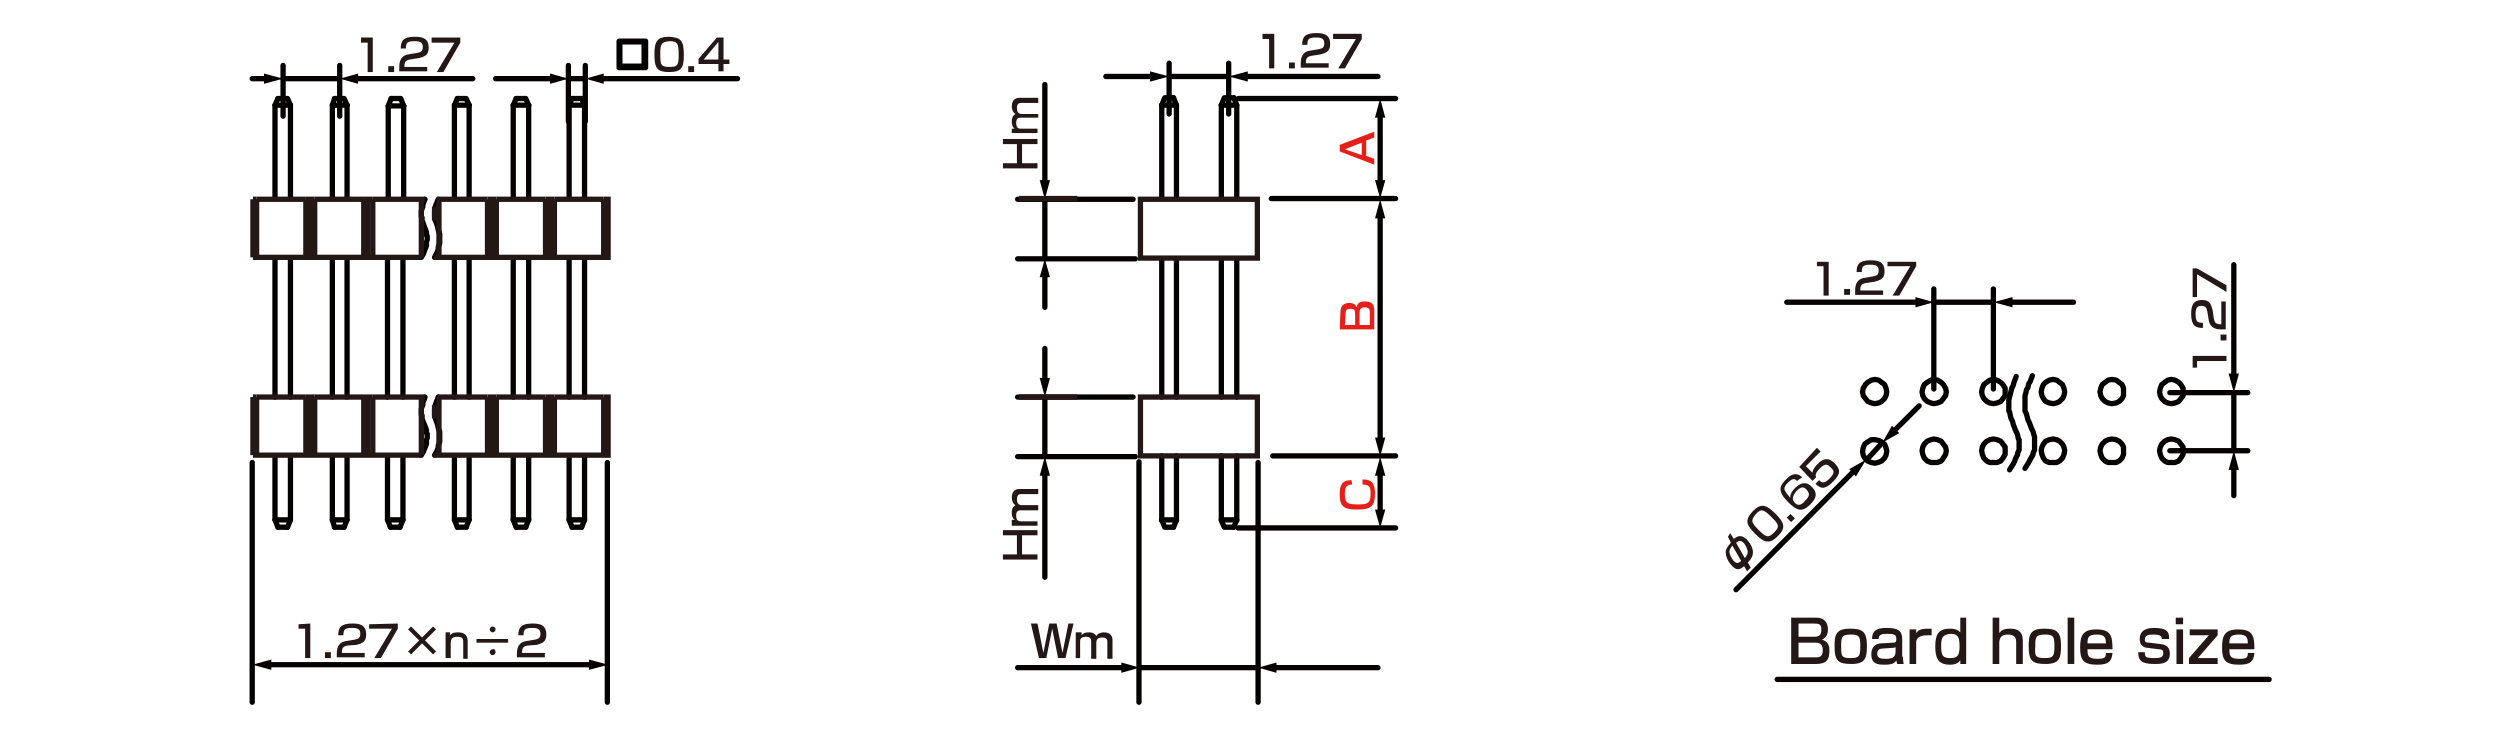 <?xml version="1.0" encoding="utf-8"?>
<!-- Generator: Adobe Illustrator 24.2.1, SVG Export Plug-In . SVG Version: 6.00 Build 0)  -->
<svg version="1.1" id="レイヤー_1" xmlns="http://www.w3.org/2000/svg" xmlns:xlink="http://www.w3.org/1999/xlink" x="0px" width="340" height="99.6"
	 y="0px" viewBox="0 0 340 99.6" style="enable-background:new 0 0 340 99.6;" xml:space="preserve">
<style type="text/css">
	.st0{fill:none;stroke:#040000;stroke-width:0.72;stroke-linecap:round;stroke-linejoin:round;stroke-miterlimit:10;}
	.st1{fill:#231815;}
	.st2{fill:none;stroke:#040000;stroke-width:0.72;stroke-linecap:round;stroke-linejoin:round;}
	.st3{fill:#040000;}
	.st4{fill:none;stroke:#231815;stroke-width:0.72;stroke-miterlimit:10;}
	.st5{fill:#E61F19;}
	.st6{fill:none;stroke:#060001;stroke-width:0.72;stroke-linecap:round;stroke-linejoin:round;stroke-miterlimit:10;}
</style>
<g id="MH0304_1_">
	<g>
		<path class="st0" d="M87.8,5.6v3.6h-3.6V5.6H87.8z M84.3,5.7V9h3.3V5.7H84.3z"/>
	</g>
	<g>
		<path class="st1" d="M50.7,5.1v4.7H50v-4h-0.9V5.1H50.7z"/>
		<path class="st1" d="M53.6,9v0.8h-0.8V9H53.6z"/>
		<path class="st1" d="M55.7,8.1C55.3,8.2,55,8.3,55,9v0.1h3.1v0.6h-3.8V9.2c0-0.7,0.1-1.6,1.2-1.8l1.2-0.2c0.5-0.1,0.8-0.2,0.8-0.8
			s-0.3-0.8-1.1-0.8c-1,0-1.2,0.2-1.2,1h-0.7c0-1,0.3-1.6,1.9-1.6c0.9,0,1.9,0.1,1.9,1.5c0,0.6-0.2,0.9-0.5,1.1
			c-0.2,0.1-0.4,0.2-0.8,0.3L55.7,8.1z"/>
		<path class="st1" d="M62.6,5.1v0.7l-2.3,4h-0.9l2.4-4h-3.1V5.1H62.6z"/>
	</g>
	<g>
		<path class="st1" d="M173.3,4.6v4.7h-0.7v-4h-0.9V4.6H173.3z"/>
		<path class="st1" d="M176.1,8.5v0.8h-0.8V8.5H176.1z"/>
		<path class="st1" d="M178.3,7.6c-0.4,0.1-0.7,0.2-0.7,0.9v0.1h3.1v0.6h-3.8V8.7c0-0.7,0.1-1.6,1.2-1.8l1.2-0.2
			c0.5-0.1,0.8-0.2,0.8-0.8s-0.3-0.8-1.1-0.8c-1,0-1.2,0.2-1.2,1h-0.7c0-1,0.3-1.6,1.9-1.6c0.9,0,1.9,0.1,1.9,1.5
			c0,0.6-0.2,0.9-0.5,1.1c-0.2,0.1-0.4,0.2-0.8,0.3L178.3,7.6z"/>
		<path class="st1" d="M185.2,4.6v0.7l-2.3,4H182l2.4-4h-3.1V4.6H185.2z"/>
	</g>
	<g>
		<path class="st1" d="M93,7.5c0,1.7-0.3,2.3-2,2.3c-1.6,0-2-0.5-2-2.4C89,5.6,89.4,5,91,5C92.7,5.1,93,5.6,93,7.5z M89.8,7.4
			c0,1.5,0.1,1.7,1.3,1.7c1.1,0,1.2-0.3,1.2-1.7c0-1.5-0.2-1.8-1.2-1.8C89.9,5.7,89.8,6,89.8,7.4z"/>
		<path class="st1" d="M94.4,9v0.8h-0.8V9H94.4z"/>
		<path class="st1" d="M98.4,5.1v3h0.8v0.6h-0.8v1h-0.7v-1H95V8l2.5-2.9H98.4z M97.7,5.7l-2,2.4h2V5.7z"/>
	</g>
	<g>
		<path class="st1" d="M42.2,84.8v4.7h-0.7v-4h-0.9v-0.6L42.2,84.8L42.2,84.8z"/>
		<path class="st1" d="M45,88.7v0.8h-0.8v-0.8H45z"/>
		<path class="st1" d="M47.2,87.8c-0.4,0.1-0.7,0.2-0.7,0.9v0.1h3.1v0.6h-3.8V89c0-0.7,0.1-1.6,1.2-1.8l1.2-0.2
			c0.5-0.1,0.8-0.2,0.8-0.8c0-0.6-0.3-0.8-1.1-0.8c-1,0-1.2,0.2-1.2,1H46c0-1,0.3-1.6,1.9-1.6c0.9,0,1.9,0.1,1.9,1.5
			c0,0.6-0.2,0.9-0.5,1.1c-0.2,0.1-0.4,0.2-0.8,0.3L47.2,87.8z"/>
		<path class="st1" d="M54.1,84.8v0.7l-2.3,4h-0.9l2.4-4h-3.1v-0.6L54.1,84.8L54.1,84.8z"/>
		<path class="st1" d="M58.9,85.2l0.4,0.4l-1.5,1.5l1.5,1.5L58.9,89l-1.5-1.5L55.9,89l-0.4-0.4l1.5-1.5l-1.5-1.5l0.4-0.4l1.5,1.5
			L58.9,85.2z"/>
		<path class="st1" d="M61.2,86v0.4C61.5,86,62,86,62.3,86s1.3,0,1.3,1.2v2.4H63v-2.3c0-0.3,0-0.7-0.8-0.7s-0.9,0.4-0.9,0.9v2h-0.7
			V86H61.2z"/>
		<path class="st1" d="M69.1,86.9v0.5h-4.3v-0.5H69.1z M67.4,85.6c0,0.2-0.2,0.4-0.4,0.4c-0.2,0-0.4-0.2-0.4-0.4
			c0-0.2,0.2-0.4,0.4-0.4C67.2,85.2,67.4,85.4,67.4,85.6z M67.4,88.7c0,0.2-0.2,0.4-0.4,0.4c-0.2,0-0.4-0.2-0.4-0.4s0.2-0.4,0.4-0.4
			C67.2,88.2,67.4,88.4,67.4,88.7z"/>
		<path class="st1" d="M71.7,87.8C71.3,87.9,71,88,71,88.7v0.1h3.1v0.6h-3.8V89c0-0.7,0.1-1.6,1.2-1.8l1.2-0.2
			c0.5-0.1,0.8-0.2,0.8-0.8c0-0.6-0.3-0.8-1.1-0.8c-1,0-1.2,0.2-1.2,1h-0.7c0-1,0.3-1.6,1.9-1.6c0.9,0,1.9,0.1,1.9,1.5
			c0,0.6-0.2,0.9-0.5,1.1c-0.2,0.1-0.4,0.2-0.8,0.3L71.7,87.8z"/>
	</g>
	<g>
		<path class="st1" d="M241.5,69.9c1.2,1.2,1.4,1.9,0.3,3c-1.1,1.1-1.8,1-3.1-0.3s-1.4-1.9-0.3-3.1
			C239.5,68.4,240.2,68.6,241.5,69.9z M239.2,72.1c1,1,1.3,1.1,2.1,0.3c0.8-0.8,0.6-1.1-0.4-2.1c-1.1-1.1-1.4-1.1-2.1-0.4
			C238.1,70.8,238.1,71,239.2,72.1z"/>
		<path class="st1" d="M243.5,69.9l0.6,0.6l-0.5,0.5l-0.6-0.6L243.5,69.9z"/>
		<path class="st1" d="M244.4,65.4c-0.2-0.2-0.5-0.5-1.2,0.2c-0.6,0.6-0.6,0.9-0.4,1.2c0.1,0.2,0.3,0.5,0.7,0.9
			c-0.1-0.5,0.3-1,0.6-1.3c0.6-0.6,1.4-1.1,2.3-0.2c0.8,0.8,0.7,1.5-0.2,2.4c-1.1,1.1-1.8,0.9-3-0.3c-1.5-1.5-1.2-2.2-0.3-3.1
			c0.4-0.4,1.2-1.2,2.2-0.3L244.4,65.4z M244.1,68.4c0.5,0.5,1,0.2,1.4-0.3c0.7-0.7,0.6-1,0.2-1.5c-0.4-0.4-0.7-0.5-1.4,0.2
			C243.6,67.7,243.8,68,244.1,68.4z"/>
		<path class="st1" d="M247.1,60.9l0.5,0.5l-2,2l0.9,0.9c0-0.2,0.1-0.6,0.7-1.2c0.7-0.7,1.4-1,2.3-0.1c0.8,0.8,0.9,1.4-0.2,2.5
			c-1,1-1.6,1.1-2.4,0.3l0.5-0.5c0.3,0.3,0.6,0.6,1.4-0.2c0.6-0.6,0.8-1,0.2-1.5c-0.4-0.4-0.7-0.7-1.5,0.1c-0.7,0.7-0.6,1-0.5,1.2
			l-0.5,0.5l-1.8-1.9L247.1,60.9z"/>
	</g>
	<g>
		<path class="st1" d="M248.7,35.5v4.7H248v-4h-0.9v-0.6h1.6V35.5z"/>
		<path class="st1" d="M251.6,39.3v0.8h-0.8v-0.8H251.6z"/>
		<path class="st1" d="M253.7,38.5c-0.4,0.1-0.7,0.2-0.7,0.9v0.1h3.1v0.6h-3.8v-0.5c0-0.7,0.1-1.6,1.2-1.8l1.2-0.2
			c0.5-0.1,0.8-0.2,0.8-0.8s-0.3-0.8-1.1-0.8c-1,0-1.2,0.2-1.2,1h-0.7c0-1,0.3-1.6,1.9-1.6c0.9,0,1.9,0.1,1.9,1.5
			c0,0.6-0.2,0.9-0.5,1.1c-0.2,0.1-0.4,0.2-0.8,0.3L253.7,38.5z"/>
		<path class="st1" d="M260.6,35.5v0.7l-2.3,4h-0.9l2.4-4h-3.1v-0.6h3.9V35.5z"/>
	</g>
	<g>
		<path class="st1" d="M298.1,48.4h4.7v0.7h-4V50h-0.6v-1.6H298.1z"/>
		<path class="st1" d="M302,45.5h0.8v0.8H302V45.5z"/>
		<path class="st1" d="M301.1,43.4c0.1,0.4,0.2,0.7,0.9,0.7h0.1V41h0.6v3.8h-0.5c-0.7,0-1.6-0.1-1.8-1.2l-0.2-1.2
			c-0.1-0.5-0.2-0.8-0.8-0.8c-0.6,0-0.8,0.3-0.8,1.1c0,1,0.2,1.2,1,1.2v0.7c-1,0-1.6-0.3-1.6-1.9c0-0.9,0.1-1.9,1.5-1.9
			c0.6,0,0.9,0.2,1.1,0.5c0.1,0.2,0.2,0.4,0.3,0.8L301.1,43.4z"/>
		<path class="st1" d="M298.1,36.5h0.7l4,2.3v0.9l-4-2.4v3.1h-0.6v-3.9H298.1z"/>
	</g>
	<line class="st0" x1="263" y1="41.1" x2="271.1" y2="41.1"/>
	<line class="st0" x1="271.1" y1="52.9" x2="271.1" y2="39.3"/>
	<line class="st0" x1="263" y1="52.9" x2="263" y2="39.3"/>
	<line class="st0" x1="303.8" y1="53.4" x2="303.8" y2="61.3"/>
	<line class="st0" x1="295.1" y1="53.4" x2="305.7" y2="53.4"/>
	<line class="st0" x1="295.1" y1="61.3" x2="305.7" y2="61.3"/>
	<line class="st0" x1="256" y1="60.2" x2="253.9" y2="62.5"/>
	<polygon class="st0" points="264.7,53.3 264.6,52.8 264.3,52.3 264,52 263.5,51.7 263,51.6 262.6,51.7 262.1,52 261.7,52.3 
		261.5,52.8 261.4,53.3 261.5,53.8 261.7,54.2 262.1,54.6 262.6,54.8 263,54.9 263.5,54.8 264,54.6 264.3,54.2 264.6,53.8 	"/>
	<polygon class="st0" points="272.7,53.3 272.7,52.8 272.4,52.3 272.1,52 271.6,51.7 271.1,51.6 270.6,51.7 270.2,52 269.8,52.3 
		269.6,52.8 269.5,53.3 269.6,53.8 269.8,54.2 270.2,54.6 270.6,54.8 271.1,54.9 271.6,54.8 272.1,54.6 272.4,54.2 272.7,53.8 	"/>
	<polygon class="st0" points="280.8,53.3 280.7,52.8 280.5,52.3 280.1,52 279.7,51.7 279.2,51.6 278.7,51.7 278.2,52 277.9,52.3 
		277.7,52.8 277.6,53.3 277.7,53.8 277.9,54.2 278.2,54.6 278.7,54.8 279.2,54.9 279.7,54.8 280.1,54.6 280.5,54.2 280.7,53.8 	"/>
	<polygon class="st0" points="288.8,53.3 288.8,52.8 288.6,52.3 288.2,52 287.8,51.7 287.2,51.6 286.7,51.7 286.3,52 285.9,52.3 
		285.7,52.8 285.6,53.3 285.7,53.8 285.9,54.2 286.3,54.6 286.7,54.8 287.2,54.9 287.8,54.8 288.2,54.6 288.6,54.2 288.8,53.8 	"/>
	<polygon class="st0" points="280.8,61.3 280.7,60.8 280.5,60.4 280.1,60 279.7,59.8 279.2,59.7 278.7,59.8 278.2,60 277.9,60.4 
		277.7,60.8 277.6,61.3 277.7,61.8 277.9,62.3 278.2,62.7 278.7,62.9 279.2,62.9 279.7,62.9 280.1,62.7 280.5,62.3 280.7,61.8 	"/>
	<polygon class="st0" points="272.7,61.3 272.7,60.8 272.4,60.4 272.1,60 271.6,59.8 271.1,59.7 270.6,59.8 270.2,60 269.8,60.4 
		269.6,60.8 269.5,61.3 269.6,61.8 269.8,62.3 270.2,62.7 270.6,62.9 271.1,62.9 271.6,62.9 272.1,62.7 272.4,62.3 272.7,61.8 	"/>
	<polygon class="st0" points="264.7,61.3 264.6,60.8 264.3,60.4 264,60 263.5,59.8 263,59.7 262.6,59.8 262.1,60 261.7,60.4 
		261.5,60.8 261.4,61.3 261.5,61.8 261.7,62.3 262.1,62.7 262.6,62.9 263,62.9 263.5,62.9 264,62.7 264.3,62.3 264.6,61.8 	"/>
	<polygon class="st0" points="288.8,61.3 288.8,60.8 288.6,60.4 288.2,60 287.8,59.8 287.2,59.7 286.7,59.8 286.3,60 285.9,60.4 
		285.7,60.8 285.6,61.3 285.7,61.8 285.9,62.3 286.3,62.7 286.7,62.9 287.2,62.9 287.8,62.9 288.2,62.7 288.6,62.3 288.8,61.8 	"/>
	<polygon class="st0" points="296.9,53.3 296.9,52.8 296.6,52.3 296.3,52 295.8,51.7 295.3,51.6 294.8,51.7 294.4,52 294,52.3 
		293.8,52.8 293.7,53.3 293.8,53.8 294,54.2 294.4,54.6 294.8,54.8 295.3,54.9 295.8,54.8 296.3,54.6 296.6,54.2 296.9,53.8 	"/>
	<polygon class="st0" points="296.9,61.3 296.9,60.8 296.6,60.4 296.3,60 295.8,59.8 295.3,59.7 294.8,59.8 294.4,60 294,60.4 
		293.8,60.8 293.7,61.3 293.8,61.8 294,62.3 294.4,62.7 294.8,62.9 295.3,62.9 295.8,62.9 296.3,62.7 296.6,62.3 296.9,61.8 	"/>
	<polygon class="st0" points="256.6,53.3 256.5,52.8 256.3,52.3 255.9,52 255.5,51.7 255,51.6 254.5,51.7 254,52 253.7,52.3 
		253.4,52.8 253.3,53.3 253.4,53.8 253.7,54.2 254,54.6 254.5,54.8 255,54.9 255.5,54.8 255.9,54.6 256.3,54.2 256.5,53.8 	"/>
	<polygon class="st0" points="256.5,61.9 256.6,61.4 256.5,60.9 256.3,60.4 255.9,60.1 255.5,59.9 255,59.8 254.5,59.8 254,60.1 
		253.6,60.4 253.4,60.9 253.3,61.4 253.4,61.9 253.6,62.3 254,62.7 254.5,62.9 255,63 255.4,62.9 255.9,62.7 256.3,62.3 	"/>
	<polyline class="st0" points="276.4,51.1 276.1,51.9 275.9,52.2 275.8,52.7 275.6,53 275.5,53.5 275.4,53.8 275.4,54.3 275.4,55.3 
		275.4,55.5 275.4,55.6 275.4,55.9 275.6,56.3 275.7,56.7 275.8,57.1 276,57.5 276.3,58.3 276.5,58.7 276.6,59.1 276.7,59.4 
		276.7,59.7 276.7,59.9 276.7,60.8 276.7,61 276.7,61.2 276.6,61.4 276.5,61.6 276.5,61.8 276.1,62.5 275.9,62.9 275.4,63.7 	"/>
	<polyline class="st0" points="274.2,51.2 273.9,52 273.8,52.4 273.6,52.8 273.5,53.2 273.4,53.6 273.3,54 273.2,54.4 273.2,54.8 
		273.2,55.1 273.2,55.2 273.2,55.4 273.2,55.6 273.2,55.9 273.3,56 273.4,56.5 273.5,56.9 273.7,57.3 273.8,57.7 274.1,58.5 
		274.3,58.9 274.4,59.2 274.5,59.7 274.6,59.8 274.6,60 274.6,60.8 274.6,61 274.6,61.2 274.5,61.4 274.4,61.6 274.4,61.8 274.3,62 
		274.1,62.4 274,62.7 273.8,63.1 273.3,63.9 	"/>
	<line class="st0" x1="38.5" y1="10.7" x2="46.2" y2="10.7"/>
	<line class="st0" x1="46.2" y1="15.8" x2="46.2" y2="8.9"/>
	<line class="st0" x1="38.5" y1="15.8" x2="38.5" y2="8.9"/>
	<line class="st0" x1="77.3" y1="10.7" x2="79.6" y2="10.7"/>
	<line class="st0" x1="79.6" y1="16.5" x2="79.6" y2="8.9"/>
	<line class="st0" x1="77.3" y1="16.5" x2="77.3" y2="8.9"/>
	<line class="st0" x1="167.1" y1="10.4" x2="159" y2="10.4"/>
	<line class="st0" x1="159" y1="15.5" x2="159" y2="8.6"/>
	<line class="st0" x1="167.1" y1="15.5" x2="167.1" y2="8.6"/>
	<line class="st0" x1="171.1" y1="62.9" x2="171.1" y2="95.5"/>
	<line class="st0" x1="154.9" y1="62.8" x2="154.9" y2="95.5"/>
	<line class="st0" x1="154.4" y1="62.1" x2="138.4" y2="62.1"/>
	<line class="st0" x1="154.1" y1="54" x2="138.4" y2="54"/>
	<line class="st0" x1="82.6" y1="62.9" x2="82.6" y2="95.5"/>
	<line class="st0" x1="34.3" y1="62.9" x2="34.3" y2="95.5"/>
	<polyline class="st0" points="159.6,13.3 160,14.3 158,14.3 	"/>
	<polyline class="st0" points="159.6,13.3 158.4,13.3 158,14.3 	"/>
	<polyline class="st0" points="166.1,14.3 166.5,13.3 167.8,13.3 	"/>
	<polyline class="st0" points="166.1,14.3 168.2,14.3 167.8,13.3 	"/>
	<polyline class="st0" points="159.6,71.7 160,70.7 158,70.7 	"/>
	<line class="st0" x1="158" y1="62" x2="158" y2="70.8"/>
	<polyline class="st0" points="159.6,71.7 158.4,71.7 158,70.7 	"/>
	<line class="st0" x1="160" y1="62" x2="160" y2="70.8"/>
	<line class="st0" x1="168.2" y1="62" x2="168.2" y2="70.8"/>
	<polyline class="st0" points="166.1,62 166.1,70.8 166.5,71.7 167.8,71.7 	"/>
	<polyline class="st0" points="166.1,70.7 168.2,70.7 167.8,71.7 	"/>
	<line class="st0" x1="158" y1="14.3" x2="158" y2="27"/>
	<line class="st0" x1="160" y1="14.3" x2="160" y2="27"/>
	<line class="st0" x1="168.2" y1="14.3" x2="168.2" y2="27"/>
	<line class="st0" x1="166.1" y1="14.3" x2="166.1" y2="27"/>
	<polyline class="st0" points="79.5,62 79.5,70.7 79.1,71.7 	"/>
	<line class="st0" x1="77.8" y1="71.7" x2="79.1" y2="71.7"/>
	<line class="st0" x1="77.4" y1="62" x2="77.4" y2="70.7"/>
	<polyline class="st0" points="77.8,71.7 77.4,70.7 79.5,70.7 	"/>
	<polyline class="st0" points="71.9,62 71.9,70.7 71.5,71.7 	"/>
	<line class="st0" x1="70.2" y1="71.7" x2="71.5" y2="71.7"/>
	<line class="st0" x1="69.8" y1="62" x2="69.8" y2="70.7"/>
	<polyline class="st0" points="70.2,71.7 69.8,70.7 71.9,70.7 	"/>
	<polyline class="st0" points="47.2,62 47.2,70.7 46.8,71.7 	"/>
	<line class="st0" x1="45.5" y1="71.7" x2="46.8" y2="71.7"/>
	<line class="st0" x1="45.2" y1="62" x2="45.2" y2="70.7"/>
	<polyline class="st0" points="45.5,71.7 45.2,70.7 47.2,70.7 	"/>
	<polyline class="st0" points="63.8,62 63.8,70.7 63.4,71.7 	"/>
	<line class="st0" x1="62.2" y1="71.7" x2="63.4" y2="71.7"/>
	<line class="st0" x1="61.8" y1="62" x2="61.8" y2="70.7"/>
	<polyline class="st0" points="62.2,71.7 61.8,70.7 63.8,70.7 	"/>
	<polyline class="st0" points="54.8,62 54.8,70.7 54.4,71.7 	"/>
	<line class="st0" x1="53.1" y1="71.7" x2="54.4" y2="71.7"/>
	<line class="st0" x1="52.7" y1="62" x2="52.7" y2="70.7"/>
	<polyline class="st0" points="53.1,71.7 52.7,70.7 54.8,70.7 	"/>
	<line class="st0" x1="47.2" y1="35.4" x2="47.2" y2="54"/>
	<line class="st0" x1="45.2" y1="35.4" x2="45.2" y2="54"/>
	<line class="st0" x1="63.8" y1="35.4" x2="63.8" y2="54"/>
	<line class="st0" x1="61.8" y1="35.4" x2="61.8" y2="54"/>
	<line class="st0" x1="54.8" y1="35.4" x2="54.8" y2="54"/>
	<line class="st0" x1="52.7" y1="35.4" x2="52.7" y2="54"/>
	<line class="st0" x1="79.5" y1="35.4" x2="79.5" y2="54"/>
	<line class="st0" x1="77.4" y1="35.4" x2="77.4" y2="54"/>
	<line class="st0" x1="71.9" y1="35.4" x2="71.9" y2="54"/>
	<line class="st0" x1="69.8" y1="35.4" x2="69.8" y2="54"/>
	<polyline class="st0" points="39.5,70.7 37.4,70.7 37.8,71.7 	"/>
	<line class="st0" x1="37.4" y1="62" x2="37.4" y2="70.7"/>
	<line class="st0" x1="37.8" y1="71.7" x2="39.1" y2="71.7"/>
	<polyline class="st0" points="39.1,71.7 39.5,70.7 39.5,62 	"/>
	<line class="st0" x1="37.4" y1="35.4" x2="37.4" y2="54"/>
	<line class="st0" x1="39.5" y1="35.4" x2="39.5" y2="54"/>
	<g>
		<line class="st2" x1="36.4" y1="90.4" x2="80.6" y2="90.4"/>
		<g>
			<polygon class="st3" points="36.9,91.1 34.3,90.4 36.9,89.7 			"/>
		</g>
		<g>
			<polygon class="st3" points="80.1,91.1 82.7,90.4 80.1,89.7 			"/>
		</g>
	</g>
	<g>
		<line class="st2" x1="36.4" y1="10.7" x2="34.3" y2="10.7"/>
		<g>
			<polygon class="st3" points="35.9,10 38.5,10.7 35.9,11.4 			"/>
		</g>
	</g>
	<g>
		<line class="st2" x1="48.3" y1="10.7" x2="64.3" y2="10.7"/>
		<g>
			<polygon class="st3" points="48.7,11.4 46.2,10.7 48.7,10 			"/>
		</g>
	</g>
	<g>
		<line class="st2" x1="75.2" y1="10.7" x2="67.4" y2="10.7"/>
		<g>
			<polygon class="st3" points="74.8,10 77.3,10.7 74.8,11.4 			"/>
		</g>
	</g>
	<g>
		<line class="st2" x1="81.7" y1="10.7" x2="100.3" y2="10.7"/>
		<g>
			<polygon class="st3" points="82.1,11.4 79.6,10.7 82.1,10 			"/>
		</g>
	</g>
	<line class="st0" x1="142.1" y1="54" x2="142.1" y2="62.1"/>
	<g>
		<path class="st1" d="M136.4,75.4h1.9v-2.6h-1.9v-0.7h4.7v0.7H139v2.6h2.1v0.7h-4.7L136.4,75.4L136.4,75.4z"/>
		<path class="st1" d="M137.6,70.7h0.4c-0.3-0.2-0.4-0.5-0.4-1c0-0.2,0-0.7,0.5-1c-0.4-0.2-0.5-0.8-0.5-1c0-1.1,0.7-1.2,1.1-1.2h2.5
			v0.7h-2.3c-0.2,0-0.6,0-0.6,0.7c0,0.5,0.2,0.8,0.7,0.8h2.2v0.7h-2.3c-0.3,0-0.7,0-0.7,0.7c0,0.8,0.4,0.8,0.7,0.8h2.2v0.6h-3.5
			L137.6,70.7L137.6,70.7z"/>
	</g>
	<g>
		<line class="st2" x1="142.1" y1="51.9" x2="142.1" y2="47.4"/>
		<g>
			<polygon class="st3" points="142.8,51.4 142.1,54 141.4,51.4 			"/>
		</g>
	</g>
	<g>
		<line class="st2" x1="142.1" y1="64.2" x2="142.1" y2="78.5"/>
		<g>
			<polygon class="st3" points="141.4,64.7 142.1,62.1 142.8,64.7 			"/>
		</g>
	</g>
	<g>
		<path class="st1" d="M141.1,84.8l0.8,4l0.8-4h1l0.8,4l0.8-4h0.7l-1.1,4.7h-1l-0.8-4l-0.8,4h-1l-1.1-4.7H141.1z"/>
		<path class="st1" d="M147.1,86v0.4c0.2-0.3,0.5-0.4,1-0.4c0.2,0,0.7,0,1,0.5c0.2-0.4,0.8-0.5,1-0.5c1.1,0,1.2,0.7,1.2,1.1v2.5
			h-0.7v-2.3c0-0.2,0-0.6-0.7-0.6c-0.5,0-0.8,0.2-0.8,0.7v2.2h-0.7v-2.3c0-0.3,0-0.7-0.7-0.7c-0.8,0-0.8,0.4-0.8,0.7v2.2h-0.6V86
			H147.1z"/>
	</g>
	<line class="st0" x1="155" y1="90.8" x2="171.1" y2="90.8"/>
	<g>
		<line class="st2" x1="152.9" y1="90.8" x2="138.4" y2="90.8"/>
		<g>
			<polygon class="st3" points="152.5,90.1 155,90.8 152.5,91.5 			"/>
		</g>
	</g>
	<g>
		<line class="st2" x1="173.2" y1="90.8" x2="187.4" y2="90.8"/>
		<g>
			<polygon class="st3" points="173.6,91.5 171.1,90.8 173.6,90.1 			"/>
		</g>
	</g>
	<g>
		<line class="st2" x1="156.9" y1="10.4" x2="150.4" y2="10.4"/>
		<g>
			<polygon class="st3" points="156.4,9.7 159,10.4 156.4,11.1 			"/>
		</g>
	</g>
	<g>
		<line class="st2" x1="169.2" y1="10.4" x2="187.4" y2="10.4"/>
		<g>
			<polygon class="st3" points="169.7,11.1 167.1,10.4 169.7,9.7 			"/>
		</g>
	</g>
	<g>
		<line class="st2" x1="257.5" y1="58.7" x2="261" y2="55.2"/>
		<g>
			<polygon class="st3" points="258.3,58.9 256,60.2 257.3,57.9 			"/>
		</g>
	</g>
	<g>
		<line class="st2" x1="252.3" y1="63.9" x2="236.1" y2="80.2"/>
		<g>
			<polygon class="st3" points="251.5,63.8 253.8,62.5 252.4,64.8 			"/>
		</g>
	</g>
	<g>
		<line class="st2" x1="260.9" y1="41.1" x2="243" y2="41.1"/>
		<g>
			<polygon class="st3" points="260.5,40.4 263,41.1 260.5,41.8 			"/>
		</g>
	</g>
	<g>
		<line class="st2" x1="273.2" y1="41.1" x2="282" y2="41.1"/>
		<g>
			<polygon class="st3" points="273.7,41.8 271.1,41.1 273.7,40.4 			"/>
		</g>
	</g>
	<g>
		<line class="st2" x1="303.8" y1="51.3" x2="303.8" y2="36"/>
		<g>
			<polygon class="st3" points="304.5,50.8 303.8,53.4 303.1,50.8 			"/>
		</g>
	</g>
	<g>
		<line class="st2" x1="303.8" y1="63.4" x2="303.8" y2="67.4"/>
		<g>
			<polygon class="st3" points="303.1,63.9 303.8,61.3 304.5,63.9 			"/>
		</g>
	</g>
	<path class="st4" d="M139.2,54"/>
	<line class="st4" x1="138.6" y1="54" x2="139.8" y2="54"/>
	<line class="st4" x1="146.5" y1="54" x2="139.8" y2="54"/>
	<line class="st0" x1="158" y1="35.4" x2="158" y2="54"/>
	<line class="st0" x1="160" y1="35.4" x2="160" y2="54"/>
	<line class="st0" x1="168.2" y1="35.4" x2="168.2" y2="54"/>
	<line class="st0" x1="166.1" y1="35.4" x2="166.1" y2="54"/>
	<line class="st0" x1="168.4" y1="13.4" x2="189.8" y2="13.4"/>
	<line class="st0" x1="172.9" y1="27" x2="189.8" y2="27"/>
	<line class="st0" x1="168.4" y1="71.8" x2="189.8" y2="71.8"/>
	<line class="st0" x1="173.1" y1="62" x2="189.8" y2="62"/>
	<g>
		<path class="st5" d="M186.9,17.9v0.8l-1.1,0.4v2.1l1.1,0.4v0.8l-4.7-1.8v-0.9L186.9,17.9z M185.2,21.1v-1.7l-2.3,0.9L185.2,21.1z"
			/>
	</g>
	<g>
		<line class="st2" x1="187.7" y1="15.5" x2="187.7" y2="24.9"/>
		<g>
			<polygon class="st3" points="187,16 187.7,13.4 188.4,16 			"/>
		</g>
		<g>
			<polygon class="st3" points="187,24.5 187.7,27 188.4,24.5 			"/>
		</g>
	</g>
	<g>
		<path class="st5" d="M182.3,42.4c0-1,0.7-1.2,1.2-1.2c0.4,0,0.8,0.1,1,0.6c0.1-0.5,0.3-0.8,1.1-0.8s1.3,0.2,1.3,1.3v2.5h-4.7
			L182.3,42.4L182.3,42.4z M182.9,44.2h1.4v-1.5c0-0.7-0.3-0.7-0.7-0.7c-0.5,0-0.6,0.2-0.6,0.7L182.9,44.2L182.9,44.2z M184.8,44.2
			h1.5v-1.7c0-0.4-0.1-0.7-0.7-0.7c-0.7,0-0.7,0.5-0.7,0.8v1.6H184.8z"/>
	</g>
	<g>
		<line class="st2" x1="187.7" y1="29.2" x2="187.7" y2="60"/>
		<g>
			<polygon class="st3" points="187,29.7 187.7,27.1 188.4,29.7 			"/>
		</g>
		<g>
			<polygon class="st3" points="187,59.5 187.7,62.1 188.4,59.5 			"/>
		</g>
	</g>
	<g>
		<path class="st5" d="M183.9,65.9c-0.9,0-1,0.5-1,1.3c0,1.2,0.3,1.4,1.8,1.4c1.2,0,1.7-0.1,1.7-1.4c0-0.9-0.1-1.3-1.1-1.3v-0.7
			c1.3,0,1.7,0.6,1.7,1.9c0,1.7-0.5,2.2-2.4,2.2c-1.7,0-2.4-0.3-2.4-2c0-1.2,0.2-2,1.6-2L183.9,65.9L183.9,65.9z"/>
	</g>
	<g>
		<line class="st2" x1="187.7" y1="64.2" x2="187.7" y2="69.7"/>
		<g>
			<polygon class="st3" points="187,64.7 187.7,62.1 188.4,64.7 			"/>
		</g>
		<g>
			<polygon class="st3" points="187,69.3 187.7,71.8 188.4,69.3 			"/>
		</g>
	</g>
	<polyline class="st0" points="77.8,13.4 79.1,13.4 79.5,14.3 	"/>
	<polyline class="st0" points="77.8,13.4 77.4,14.3 79.5,14.3 	"/>
	<polyline class="st0" points="70.2,13.4 71.5,13.4 71.9,14.3 	"/>
	<polyline class="st0" points="70.2,13.4 69.8,14.3 71.9,14.3 	"/>
	<polyline class="st0" points="45.5,13.4 46.8,13.4 47.2,14.3 	"/>
	<polyline class="st0" points="45.5,13.4 45.2,14.3 47.2,14.3 	"/>
	<polyline class="st0" points="62.2,13.4 63.4,13.4 63.8,14.3 	"/>
	<polyline class="st0" points="62.2,13.4 61.8,14.3 63.8,14.3 	"/>
	<polyline class="st0" points="53.2,13.4 54.5,13.4 54.9,14.4 	"/>
	<polyline class="st0" points="53.2,13.4 52.8,14.4 54.9,14.4 	"/>
	<line class="st0" x1="47.2" y1="14.3" x2="47.2" y2="27"/>
	<line class="st0" x1="45.2" y1="14.3" x2="45.2" y2="27"/>
	<line class="st0" x1="63.8" y1="14.3" x2="63.8" y2="27"/>
	<line class="st0" x1="61.8" y1="14.3" x2="61.8" y2="27"/>
	<line class="st0" x1="54.9" y1="14.4" x2="54.9" y2="27"/>
	<line class="st0" x1="52.8" y1="14.4" x2="52.8" y2="27"/>
	<line class="st0" x1="79.5" y1="14.3" x2="79.5" y2="27"/>
	<line class="st0" x1="77.4" y1="14.3" x2="77.4" y2="27"/>
	<line class="st0" x1="71.9" y1="14.3" x2="71.9" y2="27"/>
	<line class="st0" x1="69.8" y1="14.3" x2="69.8" y2="27"/>
	<polyline class="st0" points="39.5,14.3 37.4,14.3 37.8,13.4 	"/>
	<polyline class="st0" points="39.5,14.3 39.1,13.4 37.8,13.4 	"/>
	<line class="st0" x1="37.4" y1="14.3" x2="37.4" y2="27"/>
	<line class="st0" x1="39.5" y1="14.3" x2="39.5" y2="27"/>
	<line class="st0" x1="154.4" y1="35.2" x2="138.4" y2="35.2"/>
	<line class="st0" x1="154.1" y1="27.1" x2="138.4" y2="27.1"/>
	<g>
		<line class="st0" x1="142.1" y1="27.1" x2="142.1" y2="35.2"/>
		<g>
			<path class="st1" d="M136.4,22.2h1.9v-2.6h-1.9v-0.7h4.7v0.7H139v2.6h2.1v0.7h-4.7L136.4,22.2L136.4,22.2z"/>
			<path class="st1" d="M137.6,17.5h0.4c-0.3-0.2-0.4-0.5-0.4-1c0-0.2,0-0.7,0.5-1c-0.4-0.2-0.5-0.8-0.5-1c0-1.1,0.7-1.2,1.1-1.2
				h2.5V14h-2.3c-0.2,0-0.6,0-0.6,0.7c0,0.5,0.2,0.8,0.7,0.8h2.2V16h-2.3c-0.3,0-0.7,0-0.7,0.7c0,0.8,0.4,0.8,0.7,0.8h2.2v0.6h-3.5
				L137.6,17.5L137.6,17.5z"/>
		</g>
		<g>
			<line class="st2" x1="142.1" y1="25" x2="142.1" y2="11.5"/>
			<g>
				<polygon class="st3" points="142.8,24.5 142.1,27.1 141.4,24.5 				"/>
			</g>
		</g>
		<g>
			<line class="st2" x1="142.1" y1="37.3" x2="142.1" y2="41.8"/>
			<g>
				<polygon class="st3" points="141.4,37.7 142.1,35.2 142.8,37.7 				"/>
			</g>
		</g>
	</g>
	<path class="st4" d="M139.2,27"/>
	<line class="st4" x1="138.6" y1="27" x2="139.8" y2="27"/>
	<line class="st4" x1="146.5" y1="27" x2="139.8" y2="27"/>
	<rect x="155.1" y="54" class="st4" width="15.9" height="8"/>
	<rect x="155.1" y="27.1" class="st4" width="15.9" height="8"/>
	<polyline class="st0" points="59.1,61.9 59.4,61.4 59.5,61.1 59.6,60.9 59.6,60.6 59.8,60.1 59.8,59.8 59.8,59.5 59.8,59.1 
		59.8,59 59.8,58.9 59.8,58.7 59.7,58.5 59.6,58.2 59.5,57.7 59.3,57.2 59.2,56.9 59.2,56.6 59.1,56.5 59.1,56.4 59.1,56.2 
		59.1,55.8 59.1,55.6 59.2,55.3 59.2,55.1 59.3,54.8 59.4,54.5 59.5,54.3 59.6,54 	"/>
	<polyline class="st0" points="57.3,61.9 57.6,61.4 57.7,61.1 57.8,60.9 57.9,60.6 58,60.4 58,60.1 58,59.8 58.1,59.6 58.1,59.4 
		58.1,59.3 58.1,59.2 58.1,59 58,58.9 58,58.8 58,58.5 57.9,58.2 57.7,57.7 57.5,57.2 57.4,56.9 57.4,56.7 57.4,56.5 57.3,56.4 
		57.3,56.3 57.3,55.9 57.3,55.6 57.4,55.3 57.5,55.1 57.5,54.8 57.7,54.3 57.8,54 	"/>
	<g>
		<path class="st4" d="M50,54"/>
		<line class="st4" x1="41.6" y1="54" x2="42.8" y2="54"/>
		<line class="st4" x1="41.6" y1="54" x2="34.9" y2="54"/>
		<line class="st4" x1="42.8" y1="61.9" x2="42.8" y2="54"/>
		<line class="st4" x1="41.6" y1="61.9" x2="41.6" y2="54"/>
		<line class="st4" x1="42.2" y1="61.9" x2="42.2" y2="54"/>
		<line class="st4" x1="34.4" y1="54" x2="34.9" y2="54"/>
		<line class="st4" x1="34.9" y1="61.9" x2="34.9" y2="54"/>
		<line class="st4" x1="34.4" y1="61.9" x2="34.4" y2="54"/>
		<line class="st4" x1="50" y1="61.9" x2="50" y2="54"/>
		<line class="st4" x1="49.5" y1="61.9" x2="49.5" y2="54"/>
		<line class="st4" x1="49.5" y1="54" x2="42.8" y2="54"/>
		<line class="st4" x1="57.3" y1="61.9" x2="57.3" y2="54"/>
		<line class="st4" x1="50" y1="61.9" x2="50" y2="54"/>
		<line class="st4" x1="49.5" y1="61.9" x2="49.5" y2="54"/>
		<line class="st4" x1="50.7" y1="61.9" x2="50.7" y2="54"/>
		<line class="st4" x1="49.5" y1="54" x2="50.7" y2="54"/>
		<line class="st4" x1="57.8" y1="54" x2="50.7" y2="54"/>
		<line class="st4" x1="34.4" y1="61.9" x2="57.3" y2="61.9"/>
	</g>
	<g>
		<path class="st4" d="M74.8,54"/>
		<line class="st4" x1="66.3" y1="54" x2="67.5" y2="54"/>
		<line class="st4" x1="66.3" y1="54" x2="59.5" y2="54"/>
		<line class="st4" x1="67.5" y1="61.9" x2="67.5" y2="54"/>
		<line class="st4" x1="66.3" y1="61.9" x2="66.3" y2="54"/>
		<line class="st4" x1="66.9" y1="61.9" x2="66.9" y2="54"/>
		<line class="st4" x1="59.7" y1="61.9" x2="59.7" y2="54"/>
		<line class="st4" x1="59.1" y1="56.9" x2="59.1" y2="55.1"/>
		<line class="st4" x1="74.8" y1="61.9" x2="74.8" y2="54"/>
		<line class="st4" x1="74.2" y1="61.9" x2="74.2" y2="54"/>
		<line class="st4" x1="74.2" y1="54" x2="67.5" y2="54"/>
		<line class="st4" x1="82.1" y1="61.9" x2="82.1" y2="54"/>
		<line class="st4" x1="74.8" y1="61.9" x2="74.8" y2="54"/>
		<line class="st4" x1="74.2" y1="61.9" x2="74.2" y2="54"/>
		<line class="st4" x1="75.4" y1="61.9" x2="75.4" y2="54"/>
		<line class="st4" x1="74.2" y1="54" x2="75.4" y2="54"/>
		<line class="st4" x1="82.1" y1="54" x2="75.4" y2="54"/>
		<polyline class="st4" points="59,61.9 82.7,61.9 82.7,54 82.1,54 		"/>
	</g>
	<polyline class="st0" points="59.1,35 59.4,34.4 59.5,34.2 59.6,33.9 59.6,33.6 59.8,33.1 59.8,32.8 59.8,32.6 59.8,32.2 
		59.8,32.1 59.8,31.9 59.8,31.8 59.7,31.5 59.6,31.3 59.5,30.8 59.3,30.2 59.2,30 59.2,29.7 59.1,29.6 59.1,29.4 59.1,29.3 
		59.1,28.9 59.1,28.6 59.2,28.4 59.2,28.1 59.3,27.8 59.4,27.6 59.5,27.3 59.6,27.1 	"/>
	<polyline class="st0" points="57.3,35 57.6,34.5 57.7,34.2 57.8,33.9 57.9,33.7 58,33.4 58,33.2 58,32.9 58.1,32.6 58.1,32.5 
		58.1,32.4 58.1,32.2 58.1,32.1 58,32 58,31.8 58,31.6 57.9,31.3 57.7,30.8 57.5,30.2 57.4,30 57.4,29.7 57.4,29.6 57.3,29.5 
		57.3,29.3 57.3,28.9 57.3,28.7 57.4,28.4 57.5,28.1 57.5,27.9 57.7,27.3 57.8,27.1 	"/>
	<g>
		<path class="st4" d="M50,27.1"/>
		<line class="st4" x1="41.6" y1="27.1" x2="42.8" y2="27.1"/>
		<line class="st4" x1="41.6" y1="27.1" x2="34.9" y2="27.1"/>
		<line class="st4" x1="42.8" y1="35" x2="42.8" y2="27.1"/>
		<line class="st4" x1="41.6" y1="35" x2="41.6" y2="27.1"/>
		<line class="st4" x1="42.2" y1="35" x2="42.2" y2="27.1"/>
		<line class="st4" x1="34.4" y1="27.1" x2="34.9" y2="27.1"/>
		<line class="st4" x1="34.9" y1="35" x2="34.9" y2="27.1"/>
		<line class="st4" x1="34.4" y1="35" x2="34.4" y2="27.1"/>
		<line class="st4" x1="50" y1="35" x2="50" y2="27.1"/>
		<line class="st4" x1="49.5" y1="35" x2="49.5" y2="27.1"/>
		<line class="st4" x1="49.5" y1="27.1" x2="42.8" y2="27.1"/>
		<line class="st4" x1="57.3" y1="35" x2="57.3" y2="27.1"/>
		<line class="st4" x1="50" y1="35" x2="50" y2="27.1"/>
		<line class="st4" x1="49.5" y1="35" x2="49.5" y2="27.1"/>
		<line class="st4" x1="50.7" y1="35" x2="50.7" y2="27.1"/>
		<line class="st4" x1="49.5" y1="27.1" x2="50.7" y2="27.1"/>
		<line class="st4" x1="57.8" y1="27.1" x2="50.7" y2="27.1"/>
		<line class="st4" x1="34.4" y1="35" x2="57.3" y2="35"/>
	</g>
	<g>
		<path class="st4" d="M74.8,27.1"/>
		<line class="st4" x1="66.3" y1="27.1" x2="67.5" y2="27.1"/>
		<line class="st4" x1="66.3" y1="27.1" x2="59.5" y2="27.1"/>
		<line class="st4" x1="67.5" y1="35" x2="67.5" y2="27.1"/>
		<line class="st4" x1="66.3" y1="35" x2="66.3" y2="27.1"/>
		<line class="st4" x1="66.9" y1="35" x2="66.9" y2="27.1"/>
		<line class="st4" x1="59.7" y1="35" x2="59.7" y2="27.1"/>
		<line class="st4" x1="59.1" y1="30" x2="59.1" y2="28.1"/>
		<line class="st4" x1="74.8" y1="35" x2="74.8" y2="27.1"/>
		<line class="st4" x1="74.2" y1="35" x2="74.2" y2="27.1"/>
		<line class="st4" x1="74.2" y1="27.1" x2="67.5" y2="27.1"/>
		<line class="st4" x1="82.1" y1="35" x2="82.1" y2="27.1"/>
		<line class="st4" x1="74.8" y1="35" x2="74.8" y2="27.1"/>
		<line class="st4" x1="74.2" y1="35" x2="74.2" y2="27.1"/>
		<line class="st4" x1="75.4" y1="35" x2="75.4" y2="27.1"/>
		<line class="st4" x1="74.2" y1="27.1" x2="75.4" y2="27.1"/>
		<line class="st4" x1="82.1" y1="27.1" x2="75.4" y2="27.1"/>
		<polyline class="st4" points="59,35 82.7,35 82.7,27.1 82.1,27.1 		"/>
	</g>
	<path class="st1" d="M235.3,72.5l0.5,0.8c0.8-0.7,1.3-0.3,1.7,0c0.5,0.5,0.9,1.2,0.9,1.8c0,0.4-0.1,0.8-0.7,1.4l0.4,0.7l-0.5,0.5
		l-0.4-0.7c-0.7,0.6-1.1,0.5-1.6,0s-0.9-1.2-0.9-1.9c0-0.4,0.2-0.7,0.7-1.3L235,73L235.3,72.5z M235.6,74.2
		c-0.3,0.4-0.4,0.6-0.4,0.8c0,0.4,0.3,1,0.6,1.3c0.4,0.4,0.6,0.3,1,0L235.6,74.2z M237.3,75.9c0.3-0.4,0.4-0.6,0.4-0.9
		c-0.1-0.3-0.2-0.8-0.6-1.2c-0.4-0.4-0.7-0.2-1,0L237.3,75.9z"/>
</g>
<line class="st6" x1="241.7" y1="92.4" x2="308.6" y2="92.4"/>
<g>
	<path class="st1" d="M247,84c1.3,0,1.6,0.9,1.6,1.6c0,0.6-0.2,1.1-0.8,1.4c0.6,0.2,1,0.5,1,1.5c0,1.1-0.3,1.8-1.8,1.8h-3.4V84H247z
		 M244.6,84.8v1.8h2.1c0.9,0,1-0.4,1-1c0-0.7-0.3-0.8-1-0.8H244.6z M244.6,87.4v2h2.3c0.6,0,1-0.1,1-1c0-1-0.7-1-1.1-1H244.6z"/>
	<path class="st1" d="M251.6,85.5c1.6,0,2.3,0.3,2.3,2.3c0,1.7-0.2,2.5-2.1,2.5c-1.8,0-2.3-0.4-2.3-2.4
		C249.5,86.3,249.7,85.5,251.6,85.5z M251.7,89.5c1.2,0,1.3-0.3,1.3-1.7c0-1.3-0.2-1.5-1.3-1.5c-1.3,0-1.3,0.4-1.3,1.6
		C250.4,89.2,250.4,89.5,251.7,89.5z"/>
	<path class="st1" d="M258.8,89.3c0,0.6,0.1,0.9,0.1,1H258c0-0.2-0.1-0.3-0.1-0.5c-0.2,0.4-0.6,0.6-1.6,0.6c-0.9,0-1.8-0.1-1.8-1.4
		c0-0.3,0-1.4,1.3-1.5l1.7-0.1c0.2,0,0.4,0,0.4-0.5c0-0.6-0.3-0.7-1.2-0.7c-0.8,0-1.2,0.1-1.2,0.7h-0.9c0-1.3,0.9-1.5,2-1.5
		c1.4,0,2.1,0.3,2.1,1.5V89.3z M257.9,87.9c-0.1,0.2-0.4,0.2-0.4,0.2l-1.4,0.1c-0.7,0-0.8,0.4-0.8,0.7c0,0.6,0.5,0.7,1.1,0.7
		c0.8,0,1.4-0.1,1.4-1V87.9z"/>
	<path class="st1" d="M260.6,85.6l0,0.5c0.4-0.6,1-0.6,2.1-0.6v0.9c-0.3,0-0.4,0-0.6,0c-0.3,0-1.5,0-1.5,1v2.9h-0.9v-4.7H260.6z"/>
	<path class="st1" d="M267.4,84v6.3h-0.8l0-0.5c-0.2,0.3-0.6,0.6-1.4,0.6c-1.7,0-2-1-2-2.5c0-1.6,0.4-2.4,2-2.4c0.6,0,1,0.1,1.4,0.5
		V84H267.4z M264,87.8c0,1.2,0.1,1.7,1.2,1.7c1,0,1.3-0.3,1.3-1.6c0-1.2-0.2-1.7-1.2-1.7C264.2,86.3,264,86.7,264,87.8z"/>
	<path class="st1" d="M271.9,84v2.1c0.4-0.6,1.1-0.6,1.5-0.6c0.9,0,1.7,0.3,1.7,1.6v3.2h-0.9v-3c0-0.4-0.1-1-1.1-1
		c-0.9,0-1.2,0.4-1.2,1.2v2.8H271V84H271.9z"/>
	<path class="st1" d="M278,85.5c1.6,0,2.3,0.3,2.3,2.3c0,1.7-0.2,2.5-2.1,2.5c-1.8,0-2.3-0.4-2.3-2.4
		C275.9,86.3,276.1,85.5,278,85.5z M278.1,89.5c1.2,0,1.3-0.3,1.3-1.7c0-1.3-0.2-1.5-1.3-1.5c-1.3,0-1.3,0.4-1.3,1.6
		C276.7,89.2,276.8,89.5,278.1,89.5z"/>
	<path class="st1" d="M282.1,84v6.3h-0.9V84H282.1z"/>
	<path class="st1" d="M283.9,88.2c0,0.9,0,1.4,1.3,1.4c1.1,0,1.2-0.2,1.2-0.8h0.9c-0.1,1.2-0.6,1.6-2.1,1.6c-1.9,0-2.3-0.7-2.3-2.3
		c0-1.6,0.3-2.5,2.2-2.5c2,0,2.2,0.9,2.2,2.7H283.9z M286.4,87.5c0-0.7-0.1-1.2-1.2-1.2c-1.2,0-1.3,0.4-1.3,1.2H286.4z"/>
	<path class="st1" d="M294,87c0-0.4,0-0.7-1.1-0.7c-0.8,0-1.2,0.1-1.2,0.7c0,0.2,0,0.4,0.6,0.4l1.6,0.2c0.8,0.1,1.2,0.5,1.2,1.3
		c0,1.4-1.2,1.4-2.1,1.4c-1.8,0-2.2-0.5-2.2-1.6h0.9c0,0.6,0,0.8,1.3,0.8c1,0,1.2-0.2,1.2-0.7c0-0.4-0.2-0.5-0.6-0.5l-1.6-0.2
		c-1-0.1-1-1-1-1.2c0-1.4,1.3-1.5,2-1.5c2,0,2,0.8,2,1.5H294z"/>
	<path class="st1" d="M296.9,84v0.9h-1V84H296.9z M296.9,85.6v4.7H296v-4.7H296.9z"/>
	<path class="st1" d="M301.6,85.6v0.8l-2.7,3.1h2.7v0.8h-3.9v-0.8l2.7-3.1h-2.6v-0.8H301.6z"/>
	<path class="st1" d="M303.2,88.2c0,0.9,0,1.4,1.3,1.4c1.1,0,1.2-0.2,1.2-0.8h0.9c-0.1,1.2-0.6,1.6-2.1,1.6c-1.9,0-2.3-0.7-2.3-2.3
		c0-1.6,0.3-2.5,2.2-2.5c2,0,2.2,0.9,2.2,2.7H303.2z M305.7,87.5c0-0.7-0.1-1.2-1.2-1.2c-1.2,0-1.3,0.4-1.3,1.2H305.7z"/>
</g>
</svg>

